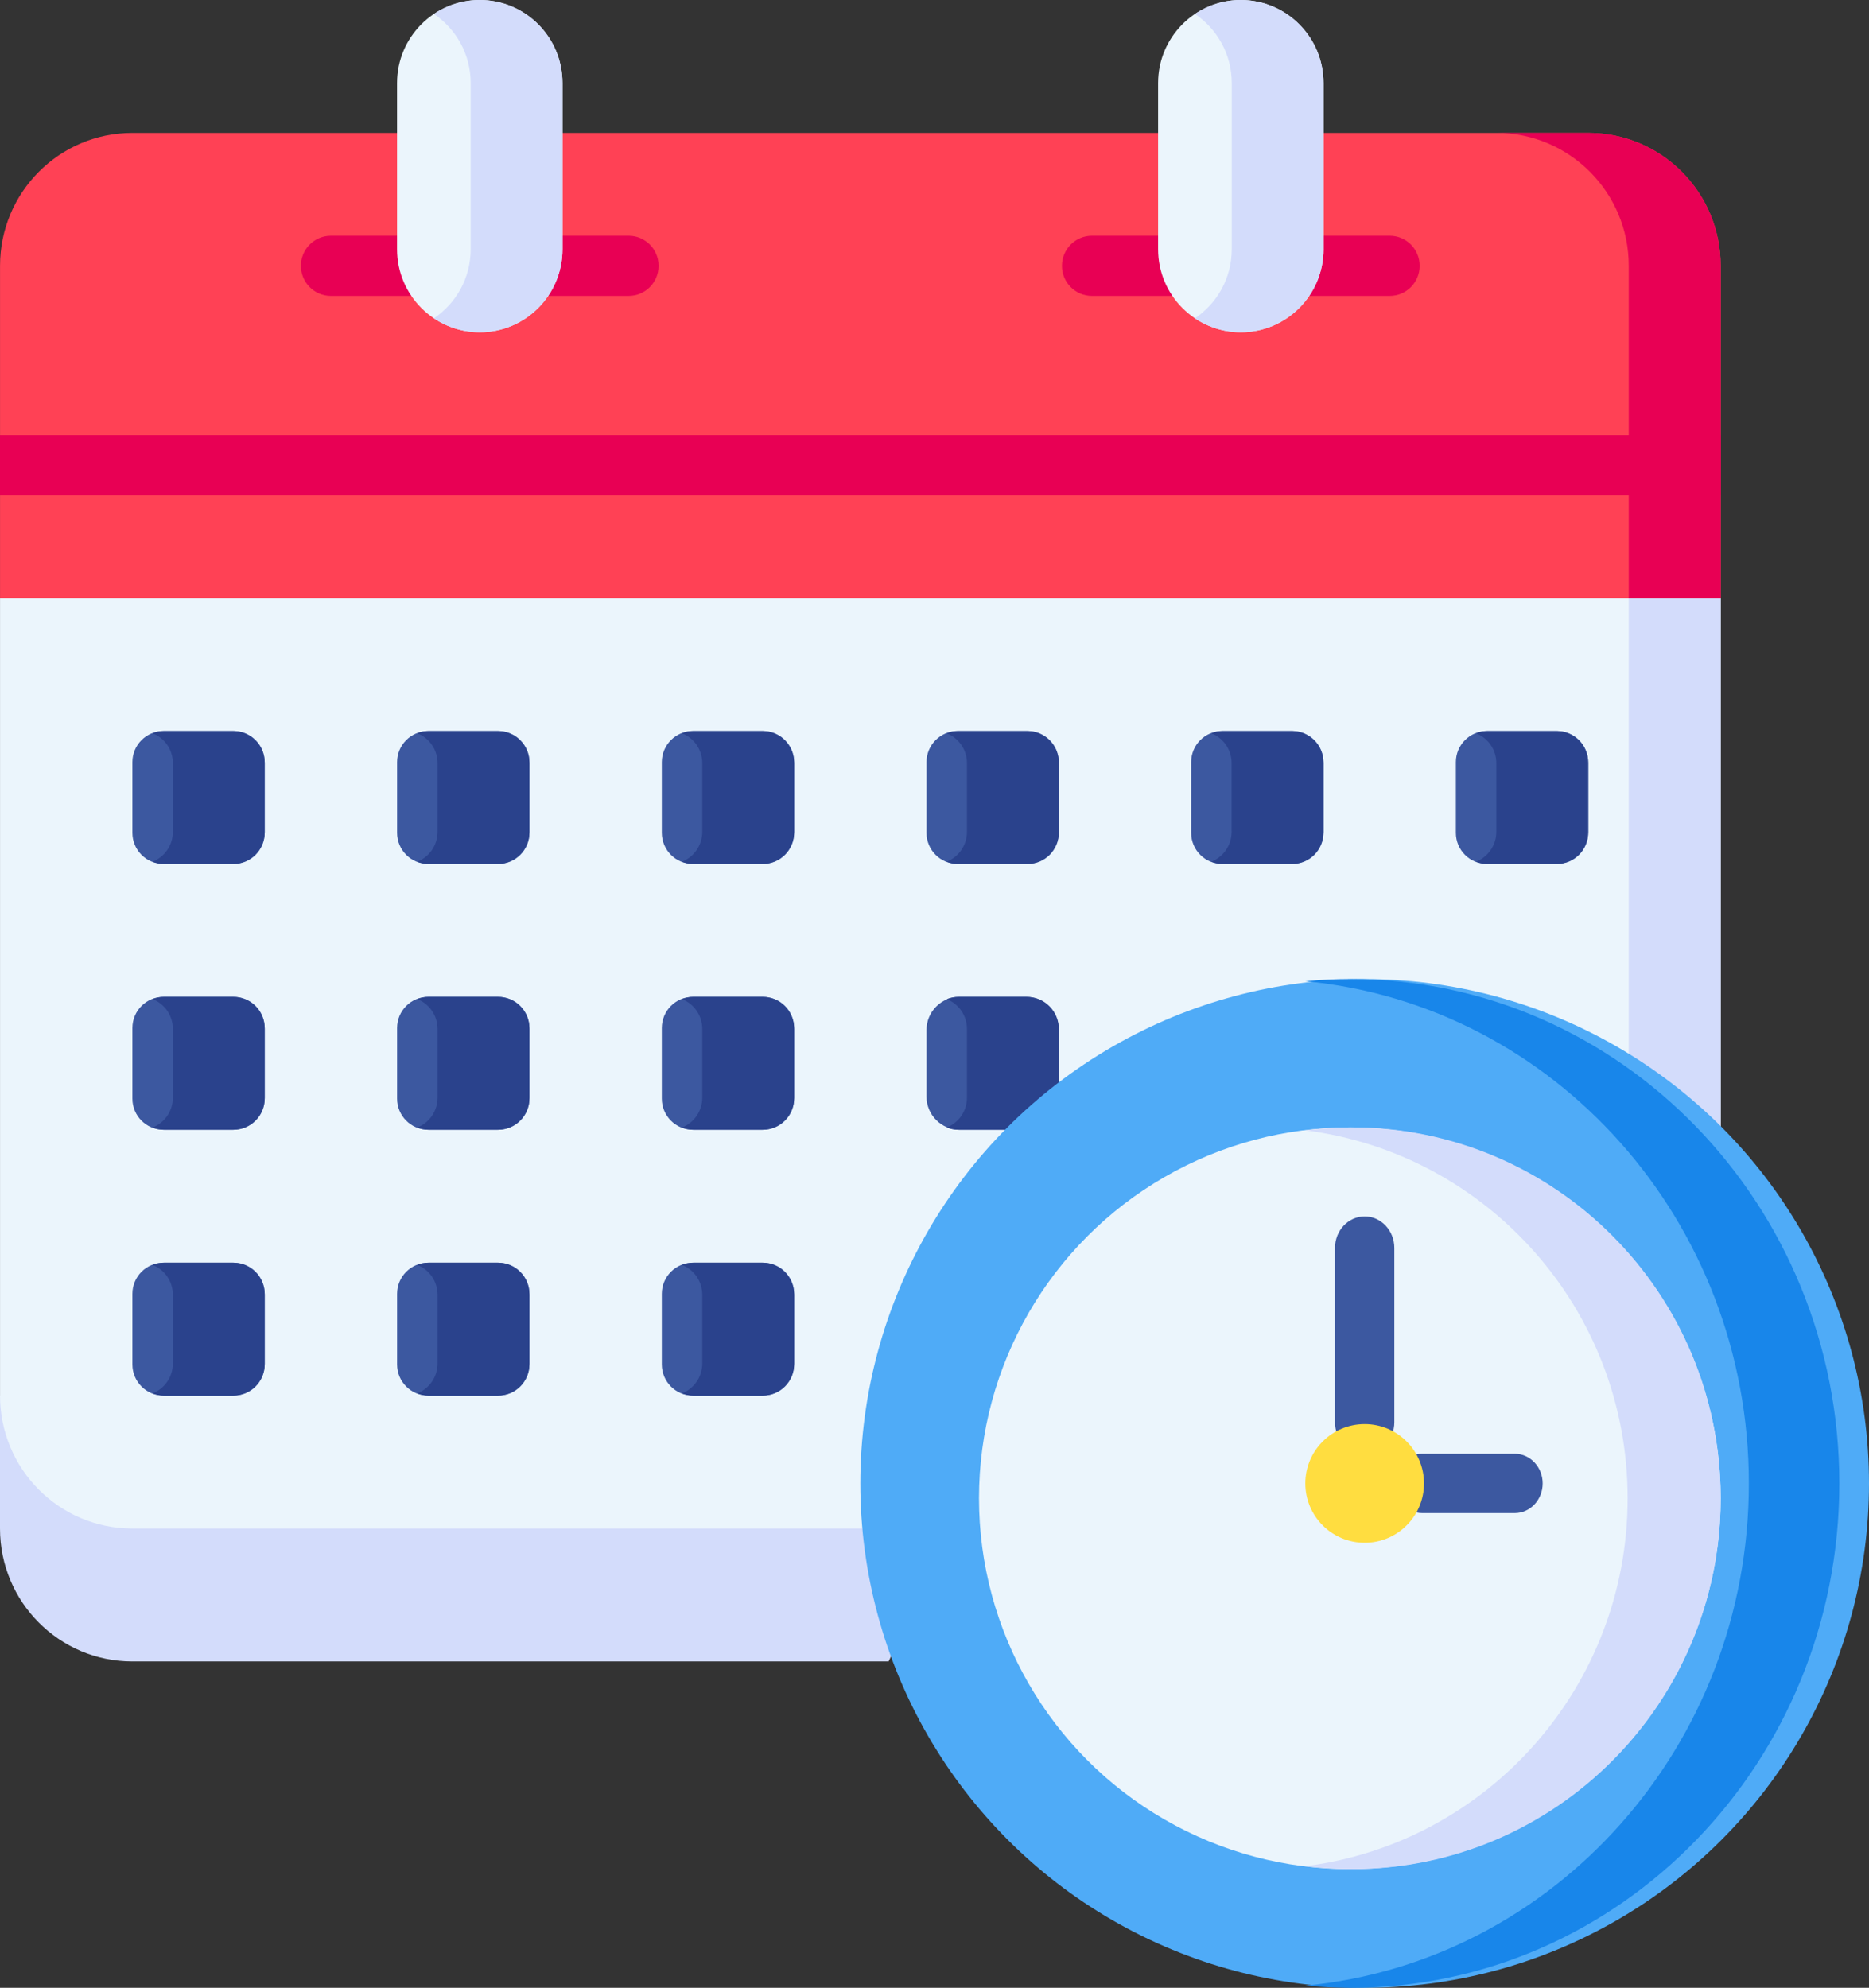 <svg xmlns="http://www.w3.org/2000/svg" width="63" height="67" viewBox="0 0 63 67">
    <rect x="0" y="0" width="63" height="67" fill="#333333" stroke="none"/>
    <g fill="none" fill-rule="evenodd">
        <g fill-rule="nonzero">
            <g transform="translate(-522 -2487) translate(522 2487)">
                <g>
                    <path fill="#D3DCFB" d="M29.953 56H4.46c-2.464 0-4.46-2.006-4.46-4.48v-4.48h34.237L29.953 56z"/>
                    <path fill="#EBF5FC" d="M58 20.16v31.36H4.461c-2.464 0-4.46-2.006-4.46-4.48V20.16l31.23-11.2L58 20.16z"/>
                    <g fill="#3C58A0">
                        <path d="M3.416 4.48h-2.37C.468 4.48 0 4.01 0 3.43V1.05C0 .47.468 0 1.046 0h2.37C3.993 0 4.46.47 4.46 1.05v2.38c0 .58-.468 1.05-1.045 1.05zM12.338 4.48h-2.37c-.577 0-1.046-.47-1.046-1.05V1.05C8.922.47 9.391 0 9.968 0h2.37c.577 0 1.046.47 1.046 1.05v2.38c0 .58-.469 1.05-1.046 1.05zM21.26 4.48h-2.37c-.577 0-1.045-.47-1.045-1.05V1.05c0-.58.468-1.05 1.045-1.05h2.37c.578 0 1.046.47 1.046 1.05v2.38c0 .58-.468 1.05-1.046 1.05zM30.183 4.48h-2.37c-.578 0-1.046-.47-1.046-1.05V1.05c0-.58.468-1.05 1.046-1.05h2.37c.577 0 1.045.47 1.045 1.05v2.38c0 .58-.468 1.05-1.045 1.05zM39.104 4.48h-2.37c-.578 0-1.046-.47-1.046-1.05V1.05c0-.58.468-1.05 1.046-1.05h2.37c.577 0 1.045.47 1.045 1.05v2.38c0 .58-.468 1.05-1.045 1.05zM48.026 4.48h-2.37c-.577 0-1.045-.47-1.045-1.05V1.05c0-.58.468-1.05 1.045-1.05h2.37c.578 0 1.046.47 1.046 1.05v2.38c0 .58-.468 1.05-1.046 1.05zM3.416 13.44h-2.37C.468 13.44 0 12.97 0 12.39v-2.38c0-.58.468-1.05 1.046-1.05h2.37c.577 0 1.045.47 1.045 1.05v2.38c0 .58-.468 1.05-1.045 1.05zM12.338 13.44h-2.37c-.577 0-1.046-.47-1.046-1.05v-2.38c0-.58.469-1.05 1.046-1.05h2.37c.577 0 1.046.47 1.046 1.05v2.38c0 .58-.469 1.05-1.046 1.05zM21.26 13.44h-2.37c-.577 0-1.045-.47-1.045-1.05v-2.38c0-.58.468-1.05 1.045-1.05h2.37c.578 0 1.046.47 1.046 1.05v2.38c0 .58-.468 1.05-1.046 1.05zM31.228 13.44v-3.36c0-.619-.499-1.12-1.115-1.12h-2.23c-.617 0-1.116.501-1.116 1.12v2.24c0 .619.5 1.12 1.115 1.12h3.346zM3.416 22.4h-2.37C.468 22.4 0 21.93 0 21.35v-2.38c0-.58.468-1.05 1.046-1.05h2.37c.577 0 1.045.47 1.045 1.05v2.38c0 .58-.468 1.05-1.045 1.05zM12.338 22.4h-2.37c-.577 0-1.046-.47-1.046-1.05v-2.38c0-.58.469-1.05 1.046-1.05h2.37c.577 0 1.046.47 1.046 1.05v2.38c0 .58-.469 1.05-1.046 1.05zM21.26 22.4h-2.37c-.577 0-1.045-.47-1.045-1.05v-2.38c0-.58.468-1.05 1.045-1.05h2.37c.578 0 1.046.47 1.046 1.05v2.38c0 .58-.468 1.05-1.046 1.05z" transform="translate(4.463 24.64)"/>
                    </g>
                    <path fill="#2A428C" d="M52.457 24.64H50.15c-.14 0-.272.028-.395.076.4.158.683.548.683 1.006v2.316c0 .457-.283.848-.683 1.006.123.048.256.076.395.076h2.307c.595 0 1.078-.484 1.078-1.082v-2.316c0-.598-.483-1.082-1.078-1.082zM43.535 24.64h-2.307c-.14 0-.272.028-.395.076.4.158.682.548.682 1.006v2.316c0 .457-.283.848-.682 1.006.123.048.255.076.395.076h2.307c.595 0 1.077-.484 1.077-1.082v-2.316c0-.598-.482-1.082-1.077-1.082zM34.614 24.64h-2.307c-.14 0-.272.028-.395.076.4.158.682.548.682 1.006v2.316c0 .457-.283.848-.682 1.006.123.048.256.076.395.076h2.307c.595 0 1.077-.484 1.077-1.082v-2.316c0-.598-.482-1.082-1.077-1.082zM25.692 24.64h-2.307c-.14 0-.273.028-.395.076.399.158.682.548.682 1.006v2.316c0 .457-.283.848-.682 1.006.122.048.255.076.395.076h2.307c.594 0 1.077-.484 1.077-1.082v-2.316c0-.598-.483-1.082-1.077-1.082zM16.77 24.64h-2.308c-.14 0-.272.028-.395.076.4.158.682.548.682 1.006v2.316c0 .457-.283.848-.682 1.006.123.048.256.076.395.076h2.307c.595 0 1.077-.484 1.077-1.082v-2.316c0-.598-.482-1.082-1.077-1.082zM7.847 24.64H5.54c-.14 0-.273.028-.395.076.4.158.682.548.682 1.006v2.316c0 .457-.283.848-.682 1.006.122.048.255.076.395.076h2.307c.595 0 1.077-.484 1.077-1.082v-2.316c0-.598-.482-1.082-1.077-1.082zM7.847 33.6H5.54c-.14 0-.273.028-.395.076.4.158.682.548.682 1.006v2.316c0 .458-.283.848-.682 1.006.122.049.255.076.395.076h2.307c.595 0 1.077-.484 1.077-1.081v-2.317c0-.598-.482-1.082-1.077-1.082zM7.847 42.56H5.54c-.14 0-.273.028-.395.076.4.158.682.548.682 1.006v2.316c0 .458-.283.848-.682 1.006.122.049.255.076.395.076h2.307c.595 0 1.077-.484 1.077-1.081v-2.317c0-.598-.482-1.082-1.077-1.082zM16.77 33.6h-2.308c-.14 0-.272.028-.395.076.4.158.682.548.682 1.006v2.316c0 .458-.283.848-.682 1.006.123.049.256.076.395.076h2.307c.595 0 1.077-.484 1.077-1.081v-2.317c0-.598-.482-1.082-1.077-1.082zM16.77 42.56h-2.308c-.14 0-.272.028-.395.076.4.158.682.548.682 1.006v2.316c0 .458-.283.848-.682 1.006.123.049.256.076.395.076h2.307c.595 0 1.077-.484 1.077-1.081v-2.317c0-.598-.482-1.082-1.077-1.082zM25.692 33.6h-2.307c-.14 0-.273.028-.395.076.399.158.682.548.682 1.006v2.316c0 .458-.283.848-.682 1.006.122.049.255.076.395.076h2.307c.594 0 1.077-.484 1.077-1.081v-2.317c0-.598-.483-1.082-1.077-1.082zM35.691 38.08v-3.398c0-.598-.482-1.082-1.077-1.082h-2.307c-.14 0-.272.028-.395.076.4.158.682.548.682 1.006v2.316c0 .458-.283.848-.682 1.006.123.049.255.076.395.076h3.384zM25.692 42.56h-2.307c-.14 0-.273.028-.395.076.399.158.682.548.682 1.006v2.316c0 .458-.283.848-.682 1.006.122.049.255.076.395.076h2.307c.594 0 1.077-.484 1.077-1.081v-2.317c0-.598-.483-1.082-1.077-1.082z"/>
                    <path fill="#D3DCFB" d="M54.901 18.863L54.901 38.981 54.901 51.52 58 51.52 58 38.981 58 20.16z"/>
                    <path fill="#FF4155" d="M58 20.16V8.96c0-2.474-1.997-4.48-4.461-4.48H4.461c-2.464 0-4.46 2.006-4.46 4.48v11.2H58z"/>
                    <g fill="#E80054">
                        <path d="M3.914 2.028H1.01C.452 2.028 0 1.574 0 1.014S.452 0 1.01 0h2.904c.557 0 1.01.454 1.01 1.014s-.453 1.014-1.01 1.014zM11.047 2.028H8.144c-.558 0-1.01-.454-1.01-1.014S7.586 0 8.144 0h2.903c.558 0 1.01.454 1.01 1.014s-.452 1.014-1.01 1.014zM29.567 2.028h-2.904c-.558 0-1.01-.454-1.01-1.014S26.105 0 26.663 0h2.904c.558 0 1.01.454 1.01 1.014s-.452 1.014-1.01 1.014zM36.7 2.028h-2.903c-.558 0-1.01-.454-1.01-1.014S33.24 0 33.797 0h2.904c.558 0 1.01.454 1.01 1.014s-.452 1.014-1.01 1.014z" transform="translate(10.143 7.946)"/>
                    </g>
                    <path fill="#EBF5FC" d="M18.96 8.4c0 1.546-1.248 2.8-2.788 2.8-1.54 0-2.788-1.254-2.788-2.8V2.8c0-1.546 1.248-2.8 2.788-2.8 1.54 0 2.788 1.254 2.788 2.8v5.6zM44.614 8.4c0 1.546-1.249 2.8-2.789 2.8s-2.788-1.254-2.788-2.8V2.8c0-1.546 1.248-2.8 2.788-2.8 1.54 0 2.788 1.254 2.788 2.8v5.6z"/>
                    <path fill="#D3DCFB" d="M41.825 0c-.572 0-1.104.174-1.547.47.748.503 1.242 1.358 1.242 2.33v5.6c0 .972-.494 1.827-1.242 2.33.443.296.975.47 1.547.47 1.54 0 2.788-1.253 2.788-2.8V2.8c0-1.546-1.248-2.8-2.788-2.8zM16.172 0c-.573 0-1.104.174-1.547.47.748.503 1.241 1.358 1.241 2.33v5.6c0 .972-.493 1.827-1.241 2.33.443.296.974.47 1.547.47 1.54 0 2.788-1.253 2.788-2.8V2.8c0-1.546-1.248-2.8-2.788-2.8z"/>
                    <path fill="#E80054" d="M53.539 4.48h-3.098c2.464 0 4.461 2.006 4.461 4.48v11.2H58V8.96c0-2.474-1.997-4.48-4.461-4.48z"/>
                    <path fill="#E80054" d="M0 14.666L58 14.666 58 16.694 0 16.694z"/>
                </g>
                <circle cx="46" cy="50" r="17" fill="#4FABF7"/>
                <circle cx="45.5" cy="50.5" r="12.5" fill="#EBF5FC"/>
                <path fill="#3C58A0" d="M46 49c-.552 0-1-.476-1-1.063v-5.874c0-.587.448-1.063 1-1.063s1 .476 1 1.063v5.874c0 .587-.448 1.063-1 1.063zM51.059 51h-3.118c-.52 0-.941-.448-.941-1s.421-1 .941-1h3.118c.52 0 .941.448.941 1s-.421 1-.941 1z"/>
                <path fill="#1886EA" d="M45.525 33c-.514 0-1.023.026-1.525.073 8.384.794 14.95 8.069 14.95 16.927 0 8.858-6.566 16.133-14.95 16.927.502.047 1.01.073 1.525.073C54.624 67 62 59.389 62 50s-7.376-17-16.475-17z"/>
                <path fill="#D3DCFB" d="M45.568 38c-.531 0-1.054.034-1.568.099 6.126.775 10.864 6.031 10.864 12.401S50.126 62.126 44 62.901c.514.065 1.037.099 1.568.099C52.434 63 58 57.404 58 50.5S52.434 38 45.568 38z"/>
                <circle cx="46" cy="50" r="2" fill="#FFDD40"/>
            </g>
        </g>
    </g>
</svg>
